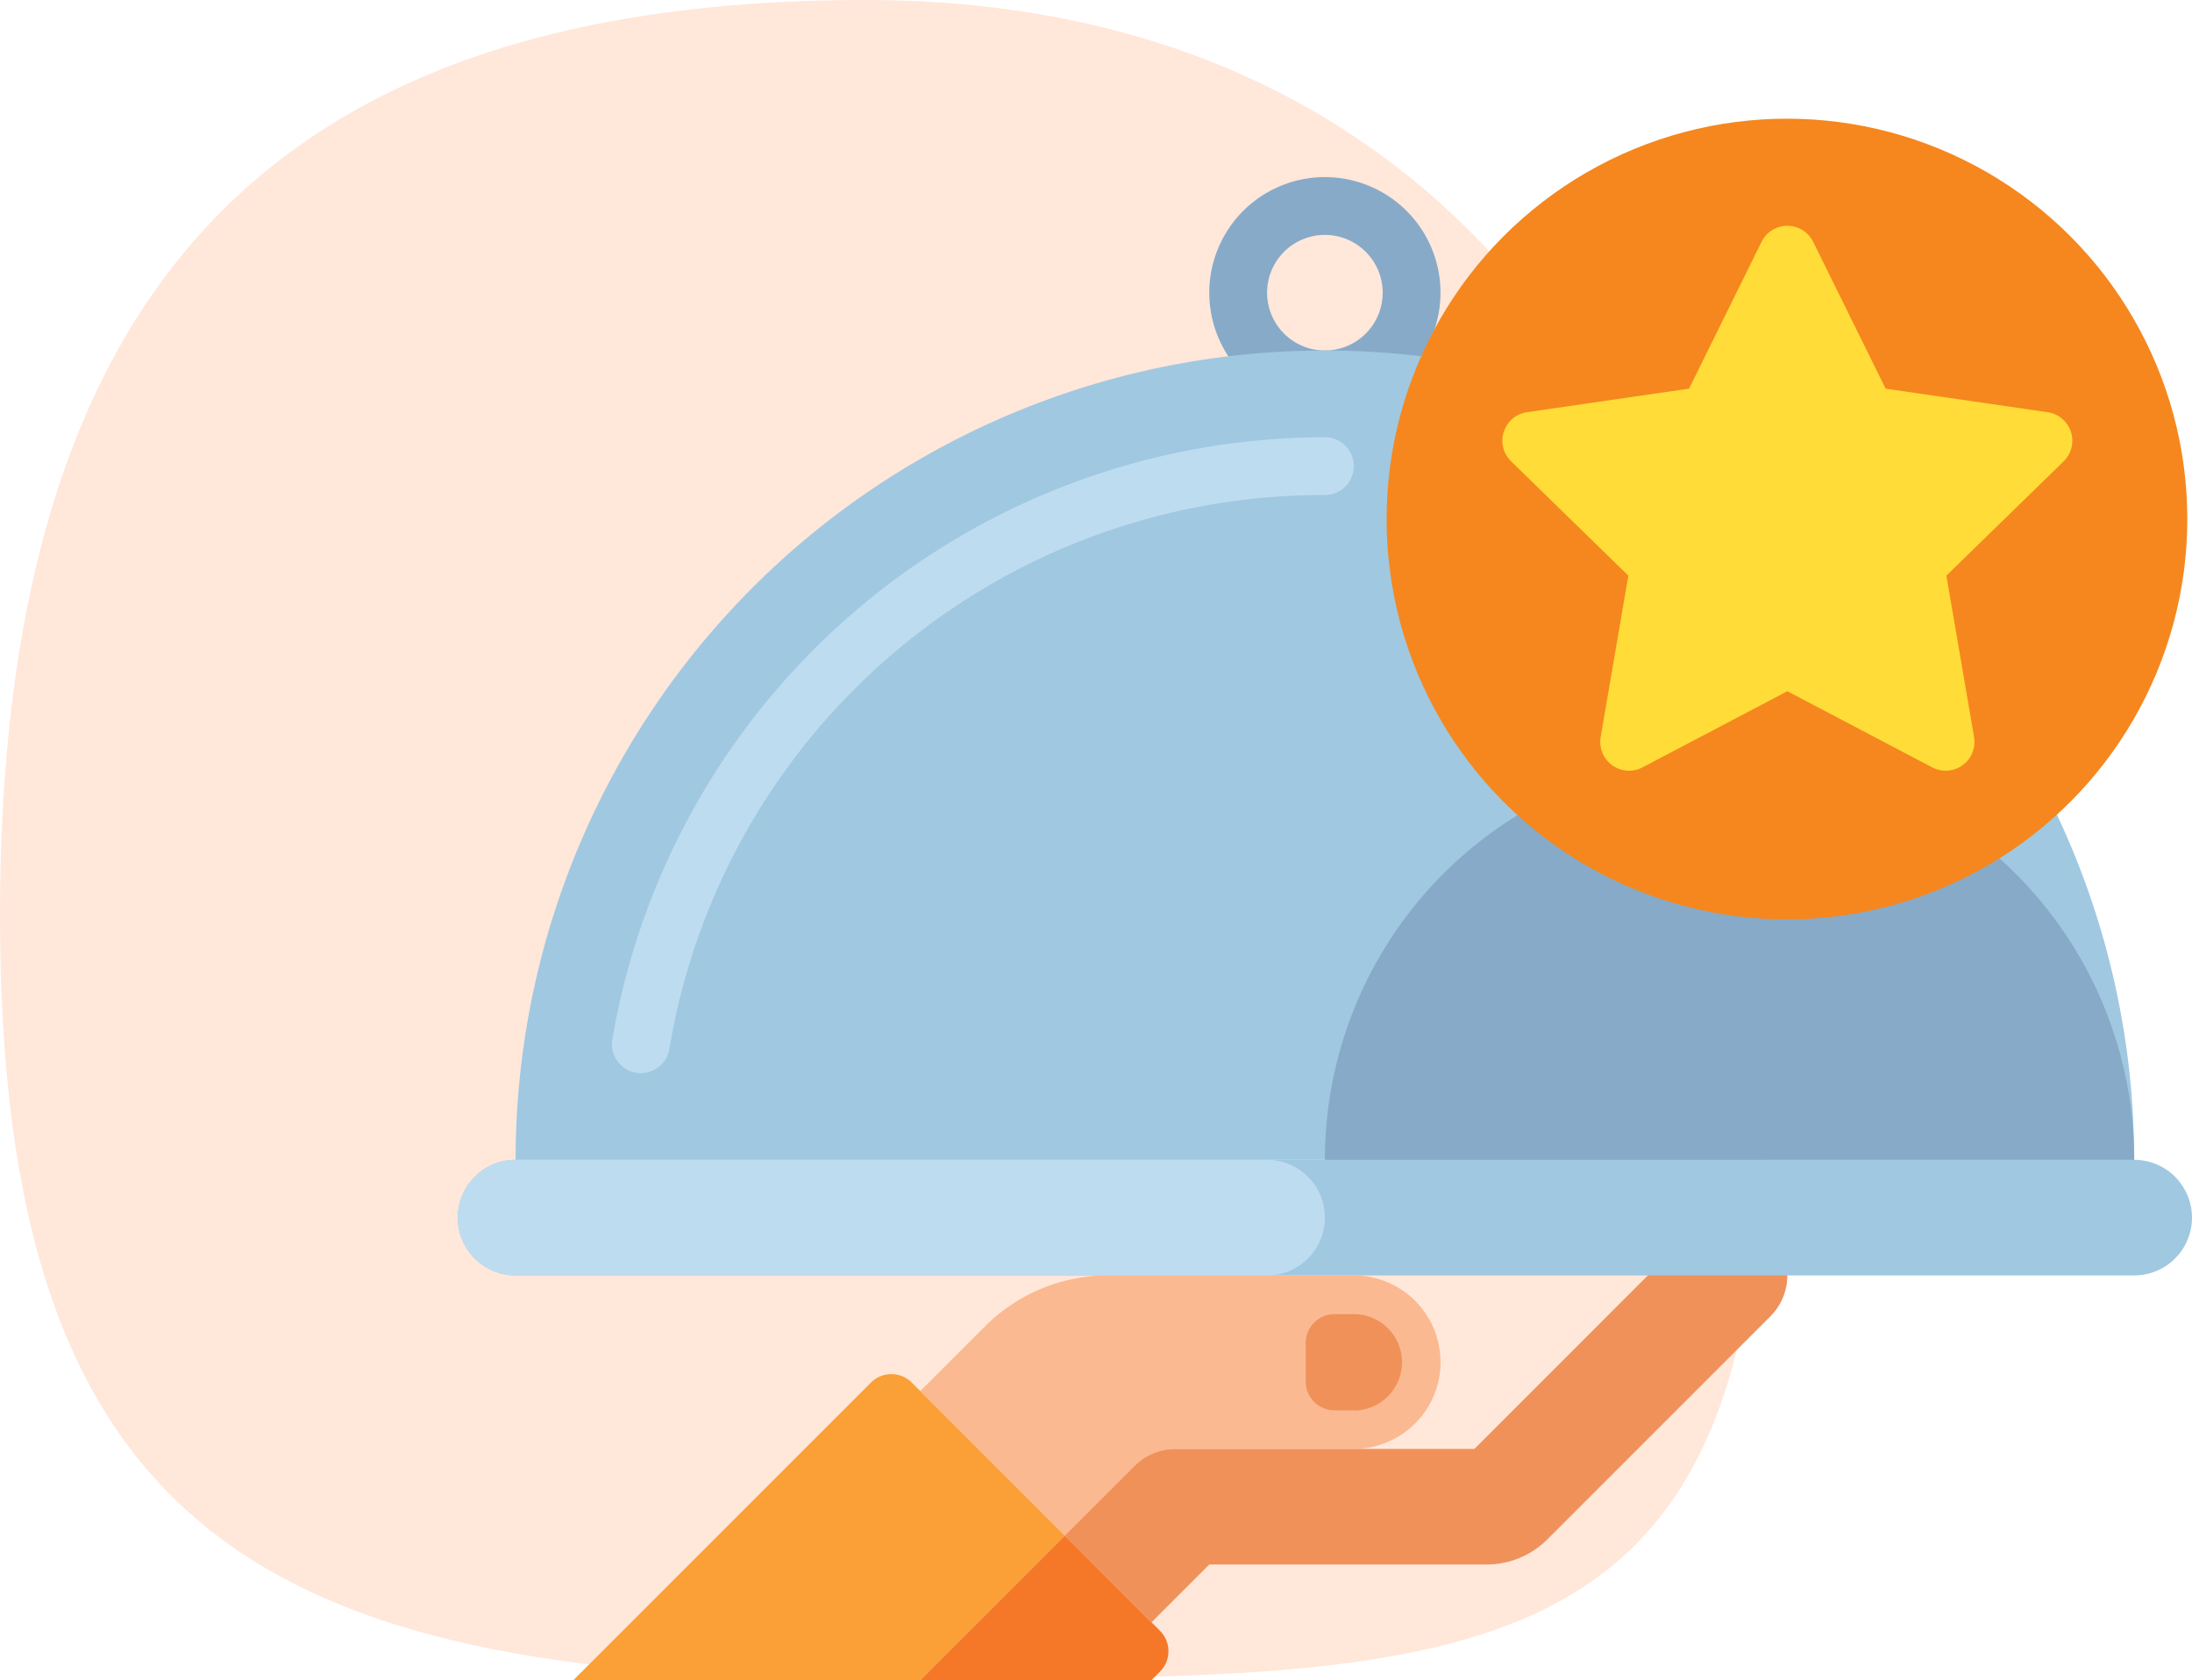 <svg xmlns="http://www.w3.org/2000/svg" width="129.277" height="99.084" viewBox="0 0 129.277 99.084">
  <g id="Excellence" transform="translate(-631 -3263)">
    <g id="Group_8" data-name="Group 8" transform="translate(-168 -7)">
      <path id="Path_20" data-name="Path 20" d="M65,11c35.9,0,53,28.1,53,64s-17.1,35-53,35-51-9.1-51-45S29.1,11,65,11Z" transform="translate(785 3259)" fill="#ff945a" opacity="0.22"/>
    </g>
    <g id="Restauration_-_Icônes_nourriture_et_restaurant_gratuites-2" data-name="Restauration - Icônes nourriture et restaurant gratuites-2" transform="translate(642 3230.252)">
      <path id="Path_39277" data-name="Path 39277" d="M230.818,69.637a6.818,6.818,0,1,1,6.818-6.818A6.826,6.826,0,0,1,230.818,69.637Zm0-10.228a3.409,3.409,0,1,0,3.409,3.409A3.413,3.413,0,0,0,230.818,59.409Z" transform="translate(-163.68 -12.808)" fill="#87aac8"/>
      <path id="Path_39278" data-name="Path 39278" d="M169.569,360H155.055a10.228,10.228,0,0,0-7.232,3L144,366.818l8.523,8.523,4.115-4.115a3.409,3.409,0,0,1,2.411-1h10.52a5.114,5.114,0,0,0,0-10.228Z" transform="translate(-100.726 -252.032)" fill="#fab991"/>
      <path id="Path_39279" data-name="Path 39279" d="M225.617,345a3.409,3.409,0,0,0-4.821,0l-12.638,12.638H190.526a3.41,3.41,0,0,0-2.411,1L184,362.75l5.114,5.114,3.409-3.409h16.34a5.08,5.08,0,0,0,3.616-1.5l13.138-13.138A3.409,3.409,0,0,0,225.617,345Z" transform="translate(-132.203 -239.441)" fill="#f0915a"/>
      <path id="Path_39280" data-name="Path 39280" d="M253.508,376.348h-1.136a1.7,1.7,0,0,1-1.7-1.7v-2.273a1.7,1.7,0,0,1,1.7-1.7h1.136a2.841,2.841,0,0,1,0,5.682Z" transform="translate(-184.665 -260.426)" fill="#f0915a"/>
      <path id="Path_39281" data-name="Path 39281" d="M67.956,387.813l9.022,9.022-8.523,8.523H48l17.545-17.545a1.7,1.7,0,0,1,2.411,0Z" transform="translate(-25.182 -273.526)" fill="#faa037"/>
      <path id="Path_39282" data-name="Path 39282" d="M152.523,432l5.613,5.613a1.7,1.7,0,0,1,0,2.411l-.5.5H144Z" transform="translate(-100.726 -308.691)" fill="#f57828"/>
      <path id="Path_39283" data-name="Path 39283" d="M114.868,328H19.409a3.409,3.409,0,1,0,0,6.818h95.458a3.409,3.409,0,1,0,0-6.818Z" transform="translate(0 -226.851)" fill="#a0c8e1"/>
      <path id="Path_39284" data-name="Path 39284" d="M63.729,328H19.409a3.409,3.409,0,1,0,0,6.818h44.32a3.409,3.409,0,1,0,0-6.818Z" transform="translate(0 -226.851)" fill="#bedcf0"/>
      <path id="Path_39285" data-name="Path 39285" d="M79.729,104A47.729,47.729,0,0,0,32,151.729h95.458A47.729,47.729,0,0,0,79.729,104Z" transform="translate(-12.591 -50.58)" fill="#a0c8e1"/>
      <path id="Path_39286" data-name="Path 39286" d="M60.372,165.5a1.7,1.7,0,0,1-1.683-1.988A42.682,42.682,0,0,1,100.713,128a1.7,1.7,0,0,1,0,3.409A39.085,39.085,0,0,0,62.051,164.08a1.705,1.705,0,0,1-1.679,1.422Z" transform="translate(-33.575 -69.466)" fill="#bedcf0"/>
      <path id="Path_39287" data-name="Path 39287" d="M279.865,216a23.865,23.865,0,0,1,23.865,23.865H256A23.865,23.865,0,0,1,279.865,216Z" transform="translate(-188.862 -138.715)" fill="#87aac8"/>
      <circle id="Ellipse_48" data-name="Ellipse 48" cx="23.611" cy="23.611" r="23.611" transform="translate(70.778 39.748)" fill="#f5871e"/>
      <path id="Path_39288" data-name="Path 39288" d="M323.475,70.459l4.268,8.648,9.544,1.387a1.7,1.7,0,0,1,.945,2.908l-6.906,6.732,1.63,9.505a1.7,1.7,0,0,1-2.473,1.8l-8.536-4.488-8.536,4.488a1.7,1.7,0,0,1-2.473-1.8l1.63-9.505L305.661,83.4a1.7,1.7,0,0,1,.945-2.908l9.544-1.387,4.268-8.648A1.7,1.7,0,0,1,323.475,70.459Z" transform="translate(-227.534 -23.438)" fill="#ffdc37"/>
    </g>
  </g>
</svg>
